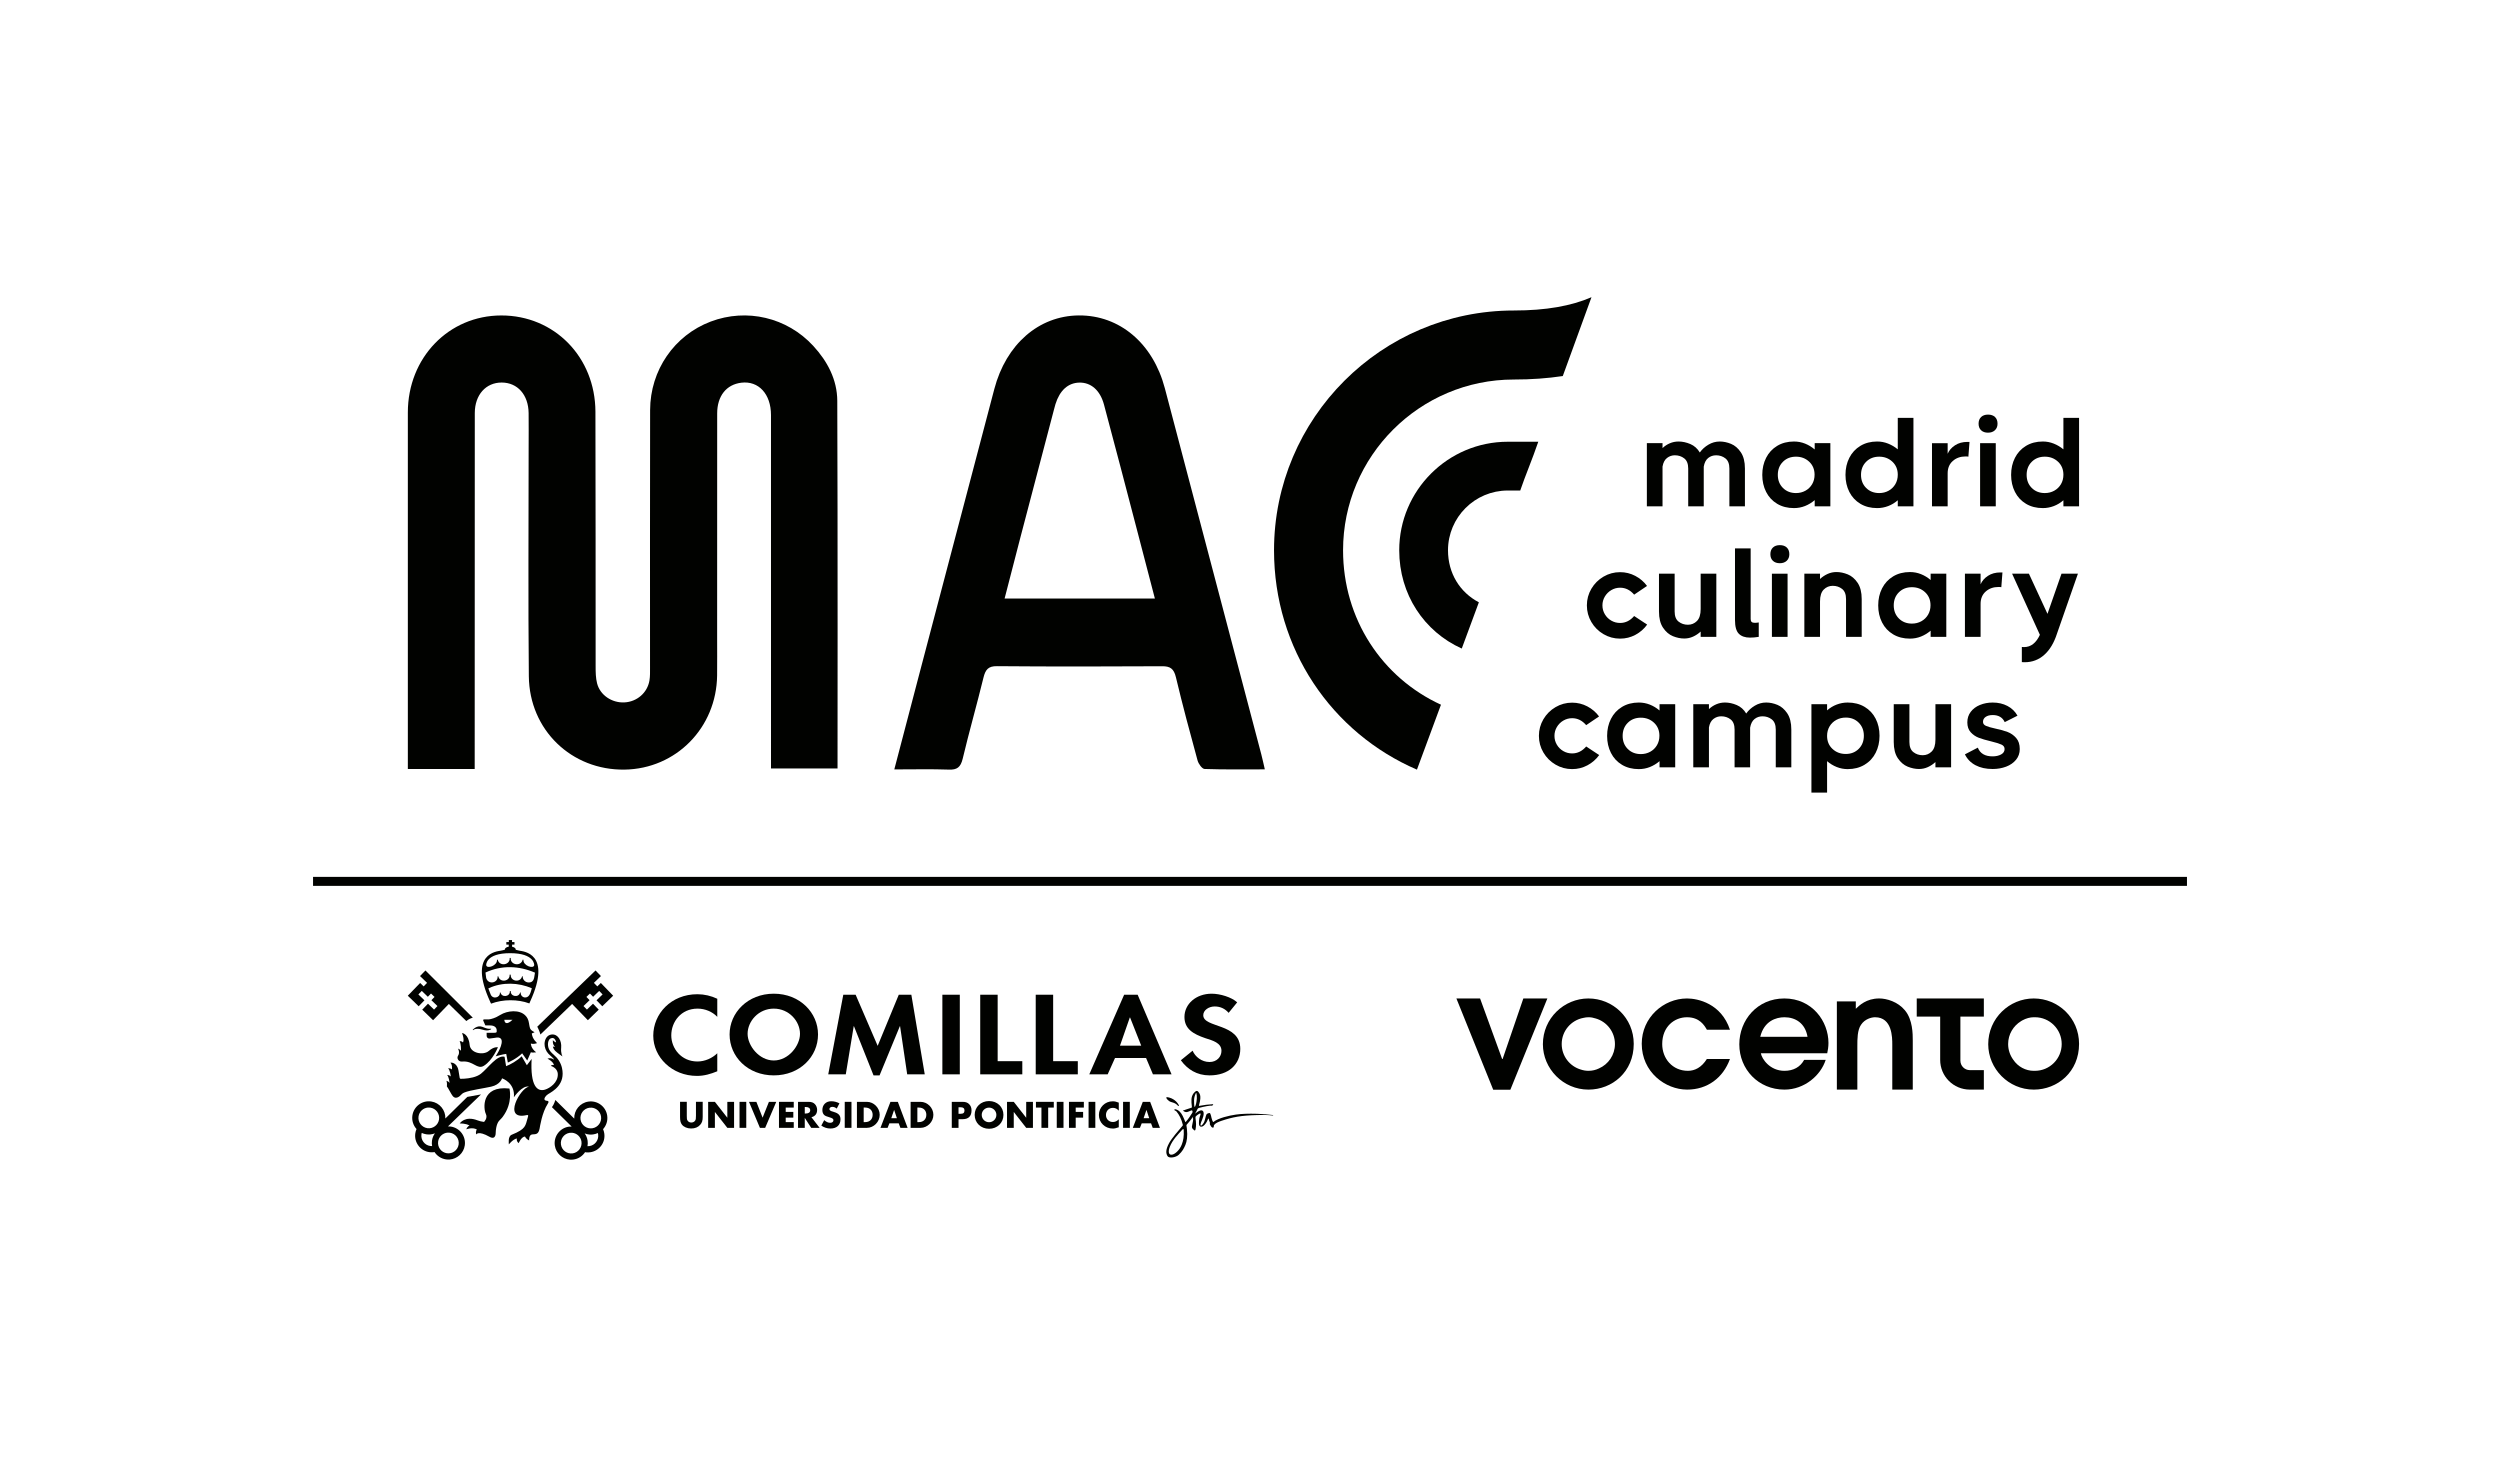 <?xml version="1.0" encoding="UTF-8"?><svg id="Capa_2" xmlns="http://www.w3.org/2000/svg" viewBox="0 0 290 169"><defs><style>.cls-1{fill:#010200;}.cls-2{fill:none;}</style></defs><g id="CUADRÍCULA"><g><rect id="Rectángulo_2982" class="cls-2" width="290" height="169"/><g><path class="cls-1" d="m53.089,122.821c.064.217.283.344.508.321,1.3-.134,1.746.98,2.535.488,1.032-.643,1.626-2.148,1.626-2.148,0,0-.452-.101-1.059.428-.607.529-2.126.293-2.22-.705-.123-1.303-.878-1.376-.878-1.376.319.874.094,1.091.094,1.091-.13-.173-.379-.141-.379-.141.184.315.163,1.117.163,1.117-.13-.184-.347-.26-.347-.26,0,0,.249.455.011.813-.084.127-.086.256-.052.371Z"/><path class="cls-1" d="m59.095,126.271c-3.34-.382-3.003,2.407-2.744,2.924.26.517-.203.946-.203.946l-.072-.009c-.228-.029-.453-.082-.667-.166-1.488-.585-2.083.358-2.083.358,0,0,.679-.035,1.142.238,0,0-.245.071-.379.439,0,0,.699-.281,1.227.019,0,0-.191.227-.067.579,0,0,.203-.484,1.532.268.75.424.718-.44.718-.44.031-.942.303-1.333.454-1.478.13-.126.257-.257.365-.402,1.215-1.632.776-3.276.776-3.276Z"/><path class="cls-1" d="m63.423,127.688s-.441.002-.194-.422c.069-.118.226-.27.343-.341.558-.337,2.055-1.124,1.616-3.053-.139-.609-.497-1.141-.976-1.542-.232-.194-.441-.433-.527-.62-.224-.487-.128-1.129.21-1.264.527-.211.612.478.612.478,0,0-.001.002-.002.002-.1-.044-.322-.154-.368-.286,0,0-.081.498.225.767,0,0-.066.083-.227-.029,0,0,.016.269.266.522.25.253.854.65.854.65,0,0-.225-.33-.16-1.029.069-.743-.329-1.577-1.08-1.521-.579.044-.833.586-.849,1.073-.013.4.159.849.432,1.142.243.261.705.6.659.709,0,0-.308-.281-.748-.117,0,0,.669.324.747.743,0,0-.253-.061-.357.095,0,0,.777.211.806.948.039.992-.937,1.64-1.482,1.805-.903.273-1.724-.4-1.555-3.558l-.554.727-.6-1.036c-.481.494-1.327.972-1.809,1.145l-.177-1.09c-.851-.253-1.923,1.318-2.736,1.965-.513.408-1.352.536-1.903.576-.193.014-.351.016-.446.016-.058,0-.107-.042-.117-.099l-.142-.862c-.023-.14-.063-.278-.127-.405-.304-.6-.807-.507-.807-.507.257.279.175.793.175.793-.196-.183-.444-.131-.444-.131.248.209.314.955.314.955-.091-.17-.431-.196-.431-.196.222.235.288.928.288.928-.131-.196-.379-.248-.379-.248.109.158.072.602.066.663.024.019.157.192.525.881.412.771.915.323,1.236-.027.054-.059.155-.114.291-.168.671-.264,2.192-.466,3.083-.666,1.071-.24,1.262-.969,1.262-.969,0,0,1.538.503,1.374,2.2,0,0,.977-1.454,1.768-1.223-.975.039-3.16,3.936-.302,3.294.291-.066.178.131.13.328-.273.868-.144,1.264-1.849,1.946-.474.191-.321,1.048-.333,1.119,0,0,.486-.61.935-.688,0,0-.092.313.207.543,0,0,.299-.736.736-.77,0,0,.079.257.476.462,0,0-.051-.669.363-.704.414-.035.718.029.857-.7.018-.095.267-1.845.957-2.882.219-.33-.131-.321-.131-.321Z"/><path class="cls-1" d="m62.297,121.002c-.504-.513-.545-.763-.611-1.12.205-.077.325-.141.325-.141-.364-.2-.46-.297-.527-.467-.024-.062-.041-.127-.053-.193l-.038-.198c-.011-.059-.019-.118-.027-.176-.062-.43-.224-.713-.418-.901-.681-.719-2.093-.588-2.916-.074-.594.371-1.044.483-1.309.515l-.573.001c-.073,0-.122.075-.093.142l.241.554.487-.001c.318-0.0.907.069.832.727-.018.169-.198.133-.98.134l-.188 0.0.001.356c0.0.185.16.329.345.311.22-.023.486-.053.603-.08,1.439-.328.56,1.399.328,1.763-.035.053-.2.333-.226.379,0,0,.83-.241,1.224-.284l.186,1.01s1.001-.42,1.66-1.075l.589.837.419-.955c.153.066.614,0,.614,0-.641-.487-.612-1.019-.612-1.019.321.125.716-.046.716-.046Zm-3.795-2.705h.947c-.636.607-.92.414-.947,0Z"/><path class="cls-1" d="m48.734,114.026l-1.43,1.478,1.263,1.222.668-.691-.704-.681.396-.409.704.681.337-.348.03-.031.409.396-.03.031-.336.348.704.681-.395.409-.704-.681-.668.691,1.262,1.222,1.4-1.447.03-.031.396-.409,2.027,1.984c.234-.194.531-.338.752-.388l-5.495-5.479-.627.648.818.791-.395.409-.409-.396Z"/><path class="cls-1" d="m69.288,114.422l-.396-.409.818-.791-.627-.648-6.758,6.519s.289.564.363.908l3.679-3.544.395.409.03.031,1.4,1.447,1.263-1.222-.668-.691-.704.681-.396-.409.704-.681-.336-.348-.03-.031.409-.396.03.031.337.348.704-.681.396.409-.704.681.668.691,1.263-1.222-1.43-1.478-.409.396Z"/><path class="cls-1" d="m52.293,130.681c-.111-.016-.22-.022-.328-.019l3.833-3.709-1.592.289-2.545,2.503c.035-.968-.663-1.829-1.641-1.974-1.049-.155-2.027.574-2.182,1.624-.087.592.106,1.161.479,1.573-.069.156-.116.321-.141.494-.075.509.053,1.016.359,1.429.306.413.755.681,1.263.756.15.022.3.027.448.014.053-.005.106-.012.159-.022.291.444.762.767,1.327.85.151.023.301.026.448.014.867-.076,1.603-.739,1.734-1.637.154-1.05-.574-2.031-1.622-2.185Zm-2.182,1.624c-.032.219-.025.435.014.641-.074.003-.147-.001-.222-.012-.318-.047-.598-.215-.79-.473-.192-.258-.272-.575-.225-.893.007-.051.019-.101.033-.15.166.079.347.135.539.163.151.022.301.026.447.014.189-.016.372-.061.544-.13-.173.242-.294.527-.34.841Zm-.546-1.438c-.656-.097-1.111-.71-1.014-1.366.082-.562.543-.976,1.085-1.024.091-.008.185-.005.28.009.656.097,1.111.71,1.014,1.366-.096.657-.709,1.112-1.364,1.016Zm3.637,1.895c-.097.656-.709,1.112-1.364,1.015-.656-.097-1.111-.71-1.014-1.366.082-.562.543-.976,1.085-1.024.091-.008.185-.005.279.009.656.096,1.111.71,1.014,1.366Z"/><path class="cls-1" d="m70.435,129.409c-.154-1.05-1.133-1.779-2.182-1.624-.978.144-1.676,1.006-1.641,1.974l-2.19-2.161s-.151.532-.397.834l2.284,2.243c-.108-.002-.217.003-.328.02-1.049.155-1.776,1.135-1.622,2.185.132.899.868,1.562,1.734,1.637.146.013.296.009.447-.014.565-.083,1.036-.406,1.327-.85.053.009.106.017.159.022.148.013.298.008.448-.014.508-.075.956-.344,1.263-.756.307-.413.434-.92.359-1.429-.025-.172-.073-.337-.141-.494.373-.412.566-.982.479-1.573Zm-4,4.381c-.655.096-1.268-.359-1.364-1.016s.358-1.27,1.014-1.366c.095-.014.188-.016.28-.008.542.047,1.002.462,1.085,1.024.096.657-.359,1.27-1.014,1.366Zm2.724-1.316c-.192.258-.472.426-.79.473-.074.011-.148.015-.222.012.04-.206.046-.422.014-.641-.046-.315-.167-.6-.34-.841.172.069.354.113.543.13.146.013.296.009.447-.014.191-.028.372-.084.539-.163.014.049.025.099.033.15.047.318-.033.635-.225.893Zm-.452-1.594c-.655.097-1.267-.359-1.364-1.015-.096-.657.359-1.27,1.014-1.366.095-.014.188-.017.28-.009.542.047,1.002.462,1.084,1.024.096.657-.358,1.269-1.014,1.366Z"/><path class="cls-1" d="m54.877,119.498c.01,0,.019-.005.025-.012 0,0,0.0 0.0 0.0 0.0.034-.033.077-.057.101-.07.096-.046.271-.095.556-.065.005 0.0.009.001.013.001.027.003.054.007.083.011.1.016.207.04.321.078.605.198.943.002.992-.056.006-.006.01-.015.01-.024,0-.019-.015-.034-.034-.034-.003,0-.005.001-.007.002l-.001-.001s-.131.029-.308.005c-.088-.014-.197-.04-.328-.087-.025-.01-.051-.019-.078-.03-.007-.003-.015-.006-.022-.009h-0c-.076-.029-.161-.061-.259-.098-.604-.225-1.09.332-1.09.332l.001-.001c-.006.006-.009.014-.009.023,0,.019.015.034.034.034Z"/><path class="cls-1" d="m56.848,116.18l.112.243c.7-.256,1.455-.395,2.243-.395.789,0,1.505.114,2.205.37l.089-.218c2.575-5.628-.823-5.817-1.254-5.904-.151-.03-.295-.061-.42-.103.001-.011.003-.022.003-.033,0-.148-.178-.273-.424-.32v-.245h.278v-.295h-.284v-.234h-.371v.234h-.289v.295h.276v.241c-.26.041-.45.171-.45.324,0,.007.001.016.002.024-.141.047-.301.079-.46.112-.431.086-3.829.276-1.254,5.904Zm4.072-.472c-.303,0-.547-.262-.516-.574l-.067-.01c-.157.658-1.15.485-1.086-.158h-.11c.063.645-.932.816-1.089.157l-.065.01c.062.612-.879.851-1.095.159l-.245-.635.077-.035c1.544-.719,3.422-.654,4.967.016-.119.389-.226,1.071-.77,1.071Zm.387-1.742c-.366-.006-.702-.328-.665-.703l-.08-.014c-.188.798-1.391.588-1.315-.189h-.133c.078.778-1.126.987-1.313.189l-.08.013c.074.74-1.064,1.027-1.324.191l-.08-.64c1.865-.868,3.872-.796,5.741.014-.108.46-.018,1.152-.75,1.14Zm-2.132-3.398c2.877.002,2.793,1.39,2.793,1.39-.066.481-1.319.058-1.249-.628l-.084-.012c-.201.844-1.474.625-1.392-.201h-.119c.081.825-1.193,1.045-1.392.201l-.084.012c.07.686-1.184,1.109-1.25.628,0,0-.099-1.387,2.778-1.39Z"/><path class="cls-1" d="m83.204,124.267v-2.089c-.564.561-1.43.955-2.297.955-1.884,0-3.039-1.516-3.039-3.031,0-1.551,1.114-3.102,3.053-3.102.866,0,1.719.358,2.283.955v-2.1c-.701-.334-1.499-.525-2.31-.525-3.039,0-5.116,2.255-5.116,4.809,0,2.482,2.159,4.666,5.074,4.666.839,0,1.595-.226,2.352-.537Z"/><path class="cls-1" d="m89.761,124.744c3.025,0,5.13-2.172,5.13-4.749,0-2.518-2.104-4.726-5.13-4.726-3.025,0-5.129,2.208-5.129,4.726,0,2.577,2.104,4.749,5.129,4.749Zm0-7.744c1.774,0,3.039,1.468,3.039,2.924,0,1.361-1.32,3.091-3.039,3.091-1.719,0-3.039-1.73-3.039-3.091,0-1.456,1.265-2.924,3.039-2.924Z"/><polygon class="cls-1" points="102.03 124.744 104.382 119.04 104.409 119.04 105.234 124.624 107.27 124.624 105.716 115.388 104.258 115.388 101.81 121.319 99.253 115.388 97.822 115.388 96.076 124.624 98.111 124.624 99.032 119.04 99.06 119.04 101.329 124.744 102.03 124.744"/><rect class="cls-1" x="109.315" y="115.388" width="2.022" height="9.236"/><polygon class="cls-1" points="113.706 115.388 113.706 124.624 118.588 124.624 118.588 123.097 115.728 123.097 115.728 115.388 113.706 115.388"/><polygon class="cls-1" points="120.144 115.388 120.144 124.624 125.026 124.624 125.026 123.097 122.165 123.097 122.165 115.388 120.144 115.388"/><path class="cls-1" d="m129.341,122.727h3.603l.798,1.898h2.159l-3.933-9.236h-1.568l-4.043,9.236h2.132l.852-1.898Zm1.719-4.702h.027l1.293,3.27h-2.462l1.141-3.27Z"/><path class="cls-1" d="m140.296,123.192c-.905,0-1.666-.621-1.953-1.312l-1.364,1.11c.747,1.038,1.838,1.754,3.332,1.754,2.211,0,3.562-1.277,3.562-3.079,0-3.019-4.295-2.386-4.295-3.902,0-.585.646-1.014,1.322-1.014.704,0,1.221.286,1.622.74l.991-1.217c-.66-.609-1.996-1.003-2.958-1.003-1.824,0-3.159,1.205-3.159,2.697,0,1.396,1.019,1.981,2.413,2.458.847.274,1.881.537,1.881,1.468,0,.692-.531,1.301-1.393,1.301Z"/><path class="cls-1" d="m135.602,127.712c.265.205.67.128,1.031.544.085.098.163.024.099-.085-.196-.328-.376-.492-.631-.652-.248-.157-.613-.255-.759-.248-.066.003-.132.139.26.442Z"/><path class="cls-1" d="m147.557,129.334c-.566-.07-1.17-.116-1.761-.135v0c-.916-.031-1.792-0-2.44.094-.747.108-2.029.391-2.601.857-.067.054-.199-.361-.22-.477-.035-.202-.082-.319-.105-.396-.029-.099-.064-.176-.143-.167-.146.016-.216.048-.31.131-.054.048-.142.381-.227.716-.106.417-.424.692-.467.604-.101-.199.159-.546.296-1.057.147-.544-.042-.862-.499-.623-.07.037-.179.094-.327.213-.063.051-.136.108-.123.085.147-.25.199-.349.278-.523.025-.054.075-.112.162-.135.674-.178,1.284-.289,1.518-.265.083.009.182-.175.126-.171-.562.038-1.031.084-1.589.196-.061.012-.061-.027-.033-.112.349-1.179-.002-1.36-.095-1.527-.04-.071-.187-.132-.278-.067-.067.048-.209.172-.276.268-.288.415-.266.82-.182,1.575.006.05.006.06-.084.087-.248.075-.396.12-.634.211-.147.057-.197.081-.278.08-.089-.001.076.17.278.201.109.017.199.003.32-.051.123-.054.217-.093.329-.134.067-.024.124-.002.141.095.007.045.011.118-.024.174-.209.335-.421.672-.766,1.071-.03.035-.048-.015-.075-.08-.174-.429-.344-.848-.609-1.113-.17-.169-.337-.245-.511-.287-.094-.023-.143.063-.118.096.063.083.161.062.262.186.288.353.565.871.712,1.505.022.094-.027.13-.051.157-.46.543-1.223,1.413-1.532,1.979-.417.765-.388,1.198-.185,1.519.18.286.972.151,1.296-.155.442-.417.601-.743.776-1.149.167-.388.272-1.02.174-1.867-.043-.371-.074-.42-.044-.453.301-.334.537-.632.769-.965.039-.056-.017.042-.035.129-.02.092.035.064.036.133 0.0.031-.003.149-.018.24-.05.31-.084.45-.126.64-.012.051-.003.163.09.282.05.064.103.085.212.186.054.05.113-.09.122-.145.072-.468.078-.636-.011-1.296-.011-.081-.003-.156.058-.217.121-.121.189-.156.358-.267.184-.122.243-.019.098.285-.081.171-.179.872-.06,1.077.096.165.306.178.52-.011.172-.154.35-.419.432-.645.069-.188.129-.202.143-.094.016.122.044.175.055.22.01.04.028.075.053.13.038.081-.015.219.02.277.074.124.155.281.235.321.087.043.146.079.18,0,.044-.104.03-.077.036-.182.005-.087.132-.32.895-.575,1.297-.434,2.26-.614,4.097-.665v-0c.268-.007.554-.012.862-.014.401-.003.749.047,1.015.069.072.006-.005-.059-.117-.073Zm-10.484,3.464c-.269.667-.773,1.05-1.052,1.127-.497.137-.529-.362-.321-.901.301-.78.984-1.478,1.433-1.968.086-.093.168-.156.178.023.042.724-.044,1.238-.238,1.721Zm1.514-4.393c-.042.013-.07-.27-.07-.407-.001-.172-.041-.517.075-.876.084-.263.152-.409.189-.298.037.112.069.419.05.629-.044.497-.107.654-.126.715-.025.081-.072.223-.117.237Z"/><path class="cls-1" d="m80.73,129.446c0,.316-.014.407-.081.524-.081.15-.258.244-.461.244-.185,0-.348-.086-.434-.231-.077-.126-.086-.194-.086-.538v-1.632h-.782v1.741c0,.443.059.692.217.9.208.276.615.452,1.063.452.456,0,.8-.14,1.053-.425.217-.244.294-.484.294-.927v-1.741h-.782v1.632Z"/><polygon class="cls-1" points="84.37 129.659 82.927 127.814 82.145 127.814 82.145 130.83 82.927 130.83 82.927 128.985 84.37 130.83 85.152 130.83 85.152 127.814 84.37 127.814 84.37 129.659"/><rect class="cls-1" x="85.785" y="127.814" width=".782" height="3.016"/><polygon class="cls-1" points="88.462 129.65 87.738 127.814 86.884 127.814 88.15 130.83 88.76 130.83 90.045 127.814 89.195 127.814 88.462 129.65"/><polygon class="cls-1" points="90.361 130.83 92.075 130.83 92.075 130.165 91.143 130.165 91.143 129.645 92.025 129.645 92.025 128.981 91.143 128.981 91.143 128.479 92.075 128.479 92.075 127.814 90.361 127.814 90.361 130.83"/><path class="cls-1" d="m94.788,128.745c0-.248-.095-.493-.258-.665-.176-.185-.398-.267-.742-.267h-1.217v3.016h.782v-1.158l.746,1.158h.977l-.95-1.234c.43-.1.66-.398.66-.85Zm-1.289.421h-.145v-.751h.145c.303,0,.484.14.484.375,0,.235-.176.375-.484.375Z"/><path class="cls-1" d="m96.755,128.994c-.267-.081-.299-.091-.339-.108-.136-.063-.203-.14-.203-.235,0-.145.149-.257.335-.257.181,0,.339.063.515.203l.312-.61c-.303-.159-.637-.244-.954-.244-.611,0-1.027.412-1.027,1.018,0,.262.077.457.226.588.113.095.244.154.588.253.366.108.47.185.47.348,0,.177-.149.294-.38.294s-.452-.099-.692-.308l-.335.633c.317.222.683.339,1.049.339.742,0,1.176-.398,1.176-1.076,0-.434-.217-.683-.742-.836Z"/><rect class="cls-1" x="97.989" y="127.814" width=".782" height="3.016"/><path class="cls-1" d="m100.562,127.814h-1.158v3.016h1.158c.796,0,1.483-.697,1.483-1.51,0-.809-.687-1.506-1.483-1.506Zm-.194,2.351h-.181v-1.687h.181c.52,0,.859.334.859.841,0,.511-.339.846-.859.846Z"/><path class="cls-1" d="m103.293,127.814l-1.158,3.016h.827l.208-.525h1.081l.195.525h.837l-1.135-3.016h-.855Zm.095,1.895l.33-.963.321.963h-.651Z"/><path class="cls-1" d="m106.789,127.814h-1.158v3.016h1.158c.796,0,1.483-.697,1.483-1.51,0-.809-.687-1.506-1.483-1.506Zm-.194,2.351h-.181v-1.687h.181c.52,0,.859.334.859.841,0,.511-.339.846-.859.846Z"/><path class="cls-1" d="m111.65,127.814h-1.244v3.016h.782v-1.004h.488c.669,0,1.022-.353,1.022-1.022,0-.307-.099-.556-.294-.737-.194-.185-.403-.253-.755-.253Zm-.204,1.384h-.258v-.755h.262c.285,0,.43.127.43.371,0,.267-.131.384-.434.384Z"/><path class="cls-1" d="m114.73,127.723c-.954,0-1.668.692-1.668,1.605,0,.918.714,1.61,1.668,1.61.954,0,1.669-.692,1.669-1.61,0-.918-.714-1.605-1.669-1.605Zm0,2.455c-.47,0-.85-.38-.85-.85,0-.466.38-.845.85-.845.47,0,.85.38.85.845,0,.47-.38.85-.85.85Z"/><polygon class="cls-1" points="119.039 129.659 117.596 127.814 116.814 127.814 116.814 130.83 117.596 130.83 117.596 128.985 119.039 130.83 119.821 130.83 119.821 127.814 119.039 127.814 119.039 129.659"/><polygon class="cls-1" points="120.169 128.479 120.807 128.479 120.807 130.83 121.589 130.83 121.589 128.479 122.24 128.479 122.24 127.814 120.169 127.814 120.169 128.479"/><rect class="cls-1" x="122.584" y="127.814" width=".782" height="3.016"/><polygon class="cls-1" points="124 130.83 124.782 130.83 124.782 129.645 125.641 129.645 125.641 128.981 124.782 128.981 124.782 128.479 125.727 128.479 125.727 127.814 124 127.814 124 130.83"/><rect class="cls-1" x="126.275" y="127.814" width=".782" height="3.016"/><path class="cls-1" d="m127.472,129.338c0,.887.706,1.574,1.614,1.574.203,0,.326-.027.692-.149v-.927c-.203.217-.421.317-.678.317-.466,0-.809-.344-.809-.81,0-.484.339-.832.809-.832.271,0,.493.109.678.33v-.936c-.285-.113-.475-.154-.71-.154-.886,0-1.596.705-1.596,1.587Z"/><rect class="cls-1" x="130.276" y="127.814" width=".782" height="3.016"/><path class="cls-1" d="m132.564,127.814l-1.158,3.016h.827l.208-.525h1.081l.194.525h.836l-1.135-3.016h-.855Zm.095,1.895l.33-.963.321.963h-.651Z"/><polygon class="cls-1" points="176.708 115.821 174.304 122.844 174.246 122.844 171.689 115.821 168.941 115.821 173.215 126.413 175.2 126.413 179.494 115.821 176.708 115.821"/><path class="cls-1" d="m184.263,115.821c-2.84,0-5.287,2.304-5.287,5.305,0,2.84,2.34,5.269,5.287,5.269,2.751,0,5.251-2.054,5.251-5.304,0-3.037-2.447-5.269-5.251-5.269Zm1.209,8.12c-.358.174-.764.274-1.209.274-.301,0-.598-.051-.882-.145-1.284-.374-2.224-1.558-2.224-2.963,0-1.507,1.08-2.76,2.508-3.031.205-.051.407-.076.598-.076.282,0,.56.049.826.139,1.295.367,2.244,1.556,2.244,2.968,0,1.269-.766,2.359-1.861,2.834Z"/><path class="cls-1" d="m195.693,118.001c1.465,0,2.018.947,2.304,1.447h2.679c-1.018-3.054-3.733-3.626-4.983-3.626-2.732,0-5.251,2.215-5.251,5.251,0,3.286,2.733,5.322,5.269,5.322,2.322,0,4.162-1.34,4.965-3.554h-2.679c-.625,1-1.411,1.375-2.197,1.375-1.786,0-2.983-1.411-2.983-3.107,0-2.036,1.429-3.108,2.875-3.108Z"/><path class="cls-1" d="m206.975,115.822c-3.143,0-5.215,2.518-5.215,5.322,0,2.893,2.214,5.251,5.233,5.251,2.34,0,4.215-1.661,4.786-3.447h-2.5c-.446.822-1.232,1.268-2.286,1.268-1.697,0-2.625-1.393-2.733-2.036h7.698c.071-.322.143-.733.143-1.197,0-2.501-1.875-5.162-5.126-5.162Zm-2.786,4.447c.446-1.839,1.84-2.268,2.804-2.268,1.268,0,2.411.679,2.679,2.268h-5.483Z"/><path class="cls-1" d="m217.988,115.821c-1.5,0-2.322.822-2.715,1.197v-.857h-2.197v10.234h2.376v-5.037c0-.84,0-1.875.428-2.483.429-.661,1.197-.875,1.625-.875,2,0,2,2.358,2,3.179v5.215h2.376v-5.68c0-.768,0-2.429-.911-3.518-.822-1-2.125-1.376-2.983-1.376Z"/><path class="cls-1" d="m222.341,117.929h2.719v5.019c0,1.905,1.542,3.447,3.447,3.447h1.619v-2.259h-1.619c-.609,0-1.102-.493-1.102-1.102v-5.105h2.721v-2.107h-7.785v2.107Z"/><path class="cls-1" d="m235.921,115.821c-2.84,0-5.287,2.304-5.287,5.305,0,2.84,2.34,5.269,5.287,5.269,2.75,0,5.251-2.054,5.251-5.304,0-3.037-2.447-5.269-5.251-5.269Zm.13,8.394c-.021,0-.041-.003-.062-.003-.023 0-.045.004-.068.004-.941,0-1.847-.478-2.391-1.297-.367-.51-.586-1.135-.586-1.811,0-1.123.598-2.104,1.491-2.65.025-.015.05-.031.075-.046.025-.014.048-.029.073-.043.441-.245.915-.369,1.337-.369.022,0,.045.003.067.003.022-0.0.042-.003.063-.003,1.716,0,3.107,1.391,3.107,3.107s-1.391,3.107-3.107,3.107Z"/><path class="cls-1" d="m192.858,54.103c.079-.45.252-.777.52-.982.268-.206.57-.308.902-.308.42,0,.784.12,1.091.359.307.24.461.633.461,1.18v4.383h1.802v-4.602c.079-.459.25-.794.513-1.004.264-.21.572-.315.923-.315.411,0,.77.12,1.077.359.308.24.461.633.461,1.18v4.383h1.803v-4.383c0-.791-.159-1.421-.477-1.89-.317-.469-.696-.794-1.136-.975-.44-.181-.874-.272-1.304-.272-.469,0-.909.122-1.319.367-.411.244-.743.547-.997.908-.274-.459-.641-.786-1.099-.982-.46-.195-.914-.293-1.363-.293-.362,0-.701.069-1.019.206-.318.136-.599.322-.844.557v-.572h-1.817v7.328h1.817v-4.631Z"/><path class="cls-1" d="m206.152,58.441c.557.332,1.207.498,1.95.498.449,0,.877-.081,1.282-.242.405-.161.779-.389,1.121-.681v.718h1.817v-7.328h-1.817v.733c-.342-.293-.716-.52-1.121-.681-.406-.162-.834-.243-1.282-.243-.743,0-1.392.169-1.95.506-.557.337-.985.799-1.282,1.385-.298.586-.446,1.245-.446,1.978s.148,1.393.446,1.978c.297.586.725,1.045,1.282,1.378Zm.668-4.873c.395-.396.901-.594,1.517-.594.605,0,1.115.196,1.531.587.415.391.623.894.623,1.509,0,.411-.095.777-.285,1.099-.191.322-.45.574-.777.755-.327.181-.691.272-1.091.272-.616,0-1.122-.198-1.517-.594-.396-.396-.594-.901-.594-1.517s.198-1.121.594-1.517Z"/><path class="cls-1" d="m215.804,58.441c.557.332,1.206.498,1.95.498.44,0,.864-.079,1.275-.235.41-.156.781-.381,1.113-.674v.704h1.817v-10.259h-1.817v3.649c-.342-.283-.715-.505-1.121-.666-.405-.162-.827-.243-1.267-.243-.743,0-1.393.169-1.95.506s-.985.799-1.282,1.385c-.299.586-.446,1.245-.446,1.978s.148,1.393.446,1.978c.297.586.725,1.045,1.282,1.378Zm.667-4.873c.395-.396.901-.594,1.517-.594.605,0,1.115.196,1.531.587.415.391.623.894.623,1.509,0,.411-.096.777-.285,1.099-.191.322-.45.574-.777.755-.327.181-.691.272-1.091.272-.616,0-1.122-.198-1.517-.594-.396-.396-.594-.901-.594-1.517s.198-1.121.594-1.517Z"/><path class="cls-1" d="m225.928,54.91c0-.606.198-1.085.594-1.436.396-.352.896-.528,1.502-.528.146,0,.249.01.307.03l.132-1.715h-.235c-.567,0-1.05.132-1.45.396-.401.264-.684.591-.85.982v-1.231h-1.817v7.328h1.817v-3.825Z"/><path class="cls-1" d="m230.615,50.19c.332,0,.599-.095.799-.285.201-.191.3-.443.3-.755,0-.332-.098-.591-.292-.777-.196-.185-.464-.279-.807-.279-.341,0-.61.094-.806.279-.195.186-.293.445-.293.777,0,.322.098.577.293.762.196.186.464.279.806.279Z"/><rect class="cls-1" x="229.692" y="51.407" width="1.817" height="7.328"/><path class="cls-1" d="m235.017,58.441c.557.332,1.207.498,1.95.498.44,0,.864-.079,1.275-.235.41-.156.781-.381,1.113-.674v.704h1.817v-10.259h-1.817v3.649c-.342-.283-.715-.505-1.121-.666-.405-.162-.828-.243-1.267-.243-.743,0-1.393.169-1.95.506s-.985.799-1.282,1.385c-.299.586-.446,1.245-.446,1.978s.148,1.393.446,1.978c.297.586.725,1.045,1.282,1.378Zm.667-4.873c.395-.396.901-.594,1.517-.594.605,0,1.115.196,1.531.587s.623.894.623,1.509c0,.411-.096.777-.286,1.099-.191.322-.45.574-.777.755-.327.181-.691.272-1.091.272-.616,0-1.122-.198-1.517-.594-.396-.396-.594-.901-.594-1.517s.198-1.121.594-1.517Z"/><path class="cls-1" d="m184.078,70.227c0,.694.173,1.337.52,1.928.347.591.816,1.06,1.408,1.406.591.347,1.232.52,1.927.52.635,0,1.226-.146,1.774-.44.547-.292,1.001-.688,1.363-1.187l-1.509-.997c-.46.537-1.003.806-1.627.806-.371,0-.713-.09-1.025-.271-.313-.181-.562-.428-.748-.74-.185-.312-.279-.654-.279-1.027,0-.371.094-.712.279-1.026.186-.312.435-.562.748-.747.312-.186.654-.279,1.025-.279.625,0,1.168.269,1.627.806l1.494-1.011c-.361-.489-.816-.877-1.363-1.166-.547-.287-1.134-.432-1.759-.432-.694,0-1.336.173-1.927.52-.592.346-1.06.816-1.408,1.406-.347.591-.52,1.233-.52,1.927Z"/><path class="cls-1" d="m196.398,73.847c.322-.146.616-.342.879-.586v.616h1.817v-7.328h-1.817v4.103c0,.636-.144,1.097-.433,1.386-.287.287-.638.432-1.047.432-.411,0-.77-.119-1.077-.359-.307-.239-.461-.633-.461-1.18v-4.382h-1.817v4.382c0,.792.158,1.421.476,1.891.317.468.698.794,1.143.975.445.18.881.271,1.312.271.361,0,.703-.073,1.026-.22Z"/><path class="cls-1" d="m201.259,63.618v8.309c0,.762.149,1.292.448,1.59.297.297.73.447,1.296.447.313,0,.651-.029,1.012-.088v-1.671c-.176.03-.327.044-.455.044-.166,0-.287-.034-.366-.102-.079-.069-.117-.181-.117-.337v-8.192h-1.817Z"/><path class="cls-1" d="m207.27,63.515c-.195-.186-.464-.279-.806-.279-.342,0-.611.093-.806.279-.196.186-.294.445-.294.777,0,.322.097.576.294.762.195.186.463.279.806.279.332,0,.598-.096.799-.285.2-.191.3-.443.3-.755,0-.332-.097-.591-.293-.777Z"/><rect class="cls-1" x="205.541" y="66.549" width="1.817" height="7.328"/><path class="cls-1" d="m211.122,67.165v-.616h-1.817v7.328h1.817v-4.104c0-.635.144-1.096.433-1.385.287-.288.638-.433,1.047-.433.411,0,.77.12,1.077.359.307.24.461.633.461,1.18v4.383h1.817v-4.383c0-.791-.159-1.421-.476-1.89-.317-.469-.698-.794-1.143-.975-.444-.181-.881-.272-1.311-.272-.362,0-.704.074-1.027.22-.322.147-.616.342-.879.587Z"/><path class="cls-1" d="m219.601,66.864c-.557.337-.985.799-1.282,1.385-.298.586-.447,1.245-.447,1.978s.148,1.393.447,1.978c.297.586.725,1.045,1.282,1.378.557.332,1.207.498,1.95.498.449,0,.876-.081,1.282-.242.405-.161.779-.389,1.121-.681v.718h1.817v-7.328h-1.817v.733c-.342-.293-.716-.52-1.121-.681-.406-.162-.833-.243-1.282-.243-.743,0-1.393.169-1.95.506Zm3.715,1.839c.415.391.623.894.623,1.509,0,.411-.095.777-.286,1.099-.191.322-.449.574-.777.755-.327.181-.691.272-1.091.272-.616,0-1.122-.198-1.517-.594-.396-.396-.594-.901-.594-1.517s.198-1.121.594-1.517c.395-.396.901-.594,1.517-.594.605,0,1.115.196,1.531.587Z"/><path class="cls-1" d="m229.749,67.78v-1.231h-1.817v7.328h1.817v-3.825c0-.606.198-1.085.594-1.436.396-.352.896-.528,1.502-.528.146,0,.249.01.307.03l.132-1.715h-.235c-.567,0-1.05.132-1.45.396-.401.264-.684.591-.85.982Z"/><path class="cls-1" d="m234.797,75.063c-.117,0-.205-.005-.264-.015v1.759c.908.069,1.697-.148,2.366-.652.669-.503,1.195-1.258,1.576-2.265l2.564-7.342h-1.905l-1.626,4.66-2.155-4.66h-1.95l3.224,7.093c-.44.948-1.049,1.421-1.831,1.421Z"/><path class="cls-1" d="m181.344,83.59c.312-.186.655-.279,1.026-.279.625,0,1.168.269,1.627.806l1.494-1.011c-.361-.489-.816-.877-1.363-1.166-.547-.287-1.134-.432-1.759-.432-.694,0-1.336.173-1.927.52-.592.346-1.06.816-1.408,1.406-.347.591-.52,1.233-.52,1.927,0,.694.173,1.337.52,1.928.347.591.816,1.06,1.408,1.406.591.347,1.232.52,1.927.52.635,0,1.226-.146,1.774-.44.547-.292,1.001-.688,1.363-1.187l-1.509-.997c-.46.537-1.003.806-1.627.806-.371,0-.713-.09-1.026-.271-.313-.181-.562-.428-.748-.74-.185-.312-.278-.654-.278-1.026,0-.371.093-.712.278-1.026.186-.312.434-.562.748-.747Z"/><path class="cls-1" d="m194.324,89.013v-7.328h-1.817v.733c-.342-.293-.716-.52-1.121-.681-.406-.162-.833-.243-1.282-.243-.743,0-1.393.169-1.95.506s-.985.799-1.282,1.385c-.298.586-.447,1.245-.447,1.978s.148,1.393.447,1.978c.297.586.725,1.045,1.282,1.378.557.332,1.206.498,1.95.498.449,0,.876-.081,1.282-.242.405-.161.779-.389,1.121-.681v.718h1.817Zm-2.118-2.565c-.191.322-.449.574-.777.755-.327.181-.691.272-1.091.272-.616,0-1.122-.198-1.517-.594-.396-.396-.594-.901-.594-1.517s.198-1.121.594-1.517c.395-.396.901-.594,1.517-.594.605,0,1.115.196,1.531.587.415.391.623.894.623,1.509,0,.411-.095.777-.286,1.099Z"/><path class="cls-1" d="m207.793,89.013v-4.383c0-.791-.159-1.421-.476-1.89-.317-.469-.696-.794-1.136-.975-.44-.181-.874-.272-1.304-.272-.469,0-.909.122-1.319.367-.411.244-.743.547-.997.908-.274-.459-.641-.786-1.099-.982-.46-.195-.914-.293-1.363-.293-.362,0-.701.069-1.018.206-.318.136-.599.322-.844.557v-.572h-1.817v7.328h1.817v-4.631c.079-.45.252-.777.52-.982.269-.206.57-.308.902-.308.42,0,.784.12,1.091.359.308.24.461.633.461,1.18v4.383h1.802v-4.602c.079-.459.25-.794.513-1.004.264-.21.572-.315.923-.315.411,0,.77.12,1.077.359.309.24.462.633.462,1.18v4.383h1.803Z"/><path class="cls-1" d="m210.125,81.685v10.258h1.817v-3.648c.342.292.716.52,1.121.681.406.161.828.242,1.268.242.742,0,1.394-.169,1.957-.506.562-.336.992-.798,1.289-1.385.298-.586.448-1.245.448-1.978,0-.732-.149-1.392-.448-1.978-.297-.586-.727-1.045-1.289-1.378-.562-.332-1.214-.498-1.957-.498-.44,0-.864.079-1.275.235-.41.156-.782.381-1.114.674v-.718h-1.817Zm2.104,2.579c.19-.322.452-.574.784-.755.332-.18.698-.271,1.099-.271.606,0,1.106.197,1.502.593.396.396.594.901.594,1.517s-.198,1.121-.594,1.517c-.396.396-.896.594-1.502.594-.616,0-1.131-.196-1.546-.587-.416-.39-.624-.893-.624-1.509,0-.411.096-.777.286-1.099Z"/><path class="cls-1" d="m226.328,89.013v-7.328h-1.817v4.103c0,.636-.144,1.097-.433,1.386-.287.287-.637.432-1.047.432-.411,0-.77-.119-1.077-.359-.307-.239-.462-.633-.462-1.18v-4.382h-1.817v4.382c0,.792.158,1.421.476,1.891.317.468.698.794,1.143.975.445.18.881.271,1.312.271.361,0,.703-.073,1.026-.22.322-.146.616-.342.879-.586v.616h1.817Z"/><path class="cls-1" d="m229.675,81.773c-.45.185-.806.452-1.069.799-.265.346-.396.754-.396,1.223,0,.478.131.862.396,1.15.264.288.576.501.937.638.362.137.831.274,1.408.411.557.136.96.262,1.208.373.25.113.374.286.374.52,0,.275-.137.484-.41.631-.273.146-.601.22-.982.22-.88,0-1.451-.337-1.715-1.012l-1.495.777c.264.547.672.968,1.224,1.26.552.293,1.213.44,1.986.44.566,0,1.089-.09,1.568-.271.478-.181.862-.448,1.15-.799.288-.352.433-.767.433-1.246,0-.537-.139-.964-.418-1.282-.278-.317-.608-.549-.989-.695-.381-.147-.855-.279-1.421-.396-.498-.107-.862-.213-1.092-.315-.23-.102-.344-.257-.344-.462,0-.245.102-.438.307-.579.205-.141.478-.213.821-.213.674,0,1.138.274,1.393.821l1.48-.747c-.273-.488-.662-.864-1.165-1.129-.503-.264-1.072-.395-1.708-.395-.537,0-1.031.093-1.48.279Z"/><path class="cls-1" d="m55.064,89.203s-.001-31.718.012-41.293c.003-2.114,1.291-3.54,3.118-3.536,1.838.003,3.099,1.418,3.126,3.538.017,1.348.002,2.696.002,4.043,0,8.831-.066,17.662.023,26.492.063,6.238,4.962,10.915,11.099,10.828,5.978-.087,10.675-4.861,10.741-10.928.016-1.487.003-2.974.003-4.461.001-8.646-.005-17.29.005-25.935.003-2.025,1.069-3.346,2.801-3.557,1.999-.244,3.439,1.307,3.44,3.746.005,13.06.002,41.004.002,41.004h7.718s.031-28.477-.03-42.65c-.011-2.448-1.135-4.581-2.795-6.381-3.041-3.296-7.716-4.389-11.884-2.812-4.218,1.596-7.021,5.632-7.032,10.273-.025,9.947-.007,19.893-.01,29.839,0,.51.018,1.029-.067,1.529-.244,1.433-1.461,2.471-2.913,2.538-1.452.068-2.821-.848-3.165-2.222-.156-.62-.164-1.288-.165-1.936-.012-9.853.011-19.706-.023-29.56-.022-6.353-4.77-11.171-10.916-11.168-6.104.004-10.839,4.899-10.844,11.248-.011,13.293,0,41.36,0,41.36h7.755Z"/><path class="cls-1" d="m110.072,89.275c.93.033,1.359-.253,1.601-1.267.749-3.146,1.641-6.252,2.407-9.395.233-.955.572-1.346,1.562-1.338,6.386.055,12.773.047,19.159.009.926-.006,1.364.263,1.606,1.281.771,3.235,1.632,6.446,2.511,9.651.108.394.523.973.812.984,2.275.081,4.555.045,6.989.045-.162-.694-.272-1.223-.409-1.744-3.727-14.152-7.458-28.303-11.186-42.455-1.372-5.211-5.241-8.492-9.984-8.456-4.65.037-8.439,3.356-9.8,8.54-2.906,11.075-5.829,22.144-8.743,33.217-.938,3.564-1.869,7.129-2.858,10.905,2.22,0,4.279-.05,6.333.023Zm8.342-27.118c1.275-4.87,2.557-9.738,3.836-14.606.059-.224.113-.449.182-.667.499-1.602,1.465-2.474,2.766-2.502,1.332-.03,2.409.862,2.863,2.547,1.295,4.814,2.545,9.642,3.81,14.466.689,2.629,1.372,5.26,2.096,8.038h-17.435c.64-2.476,1.254-4.879,1.882-7.277Z"/><rect class="cls-1" x="36.313" y="101.718" width="217.375" height="1.043"/><path class="cls-1" d="m164.365,89.277l2.787-7.53c-6.823-3.131-11.357-9.927-11.357-17.912,0-10.923,8.886-19.81,19.809-19.81,2.019,0,3.907-.136,5.679-.403l3.329-9.146c-2.356,1.016-5.264,1.542-9.008,1.542-15.338,0-27.817,12.478-27.817,27.817,0,11.44,6.684,21.175,16.578,25.443Z"/><path class="cls-1" d="m176.347,56.901c.57-1.69,1.407-3.635,2.094-5.659h-3.539c-6.944,0-12.592,5.649-12.592,12.592,0,5.106,2.874,9.425,7.254,11.398l1.984-5.364c-2.21-1.16-3.58-3.37-3.58-6.034,0-3.824,3.11-6.934,6.934-6.934v.001h1.444Z"/></g></g></g></svg>